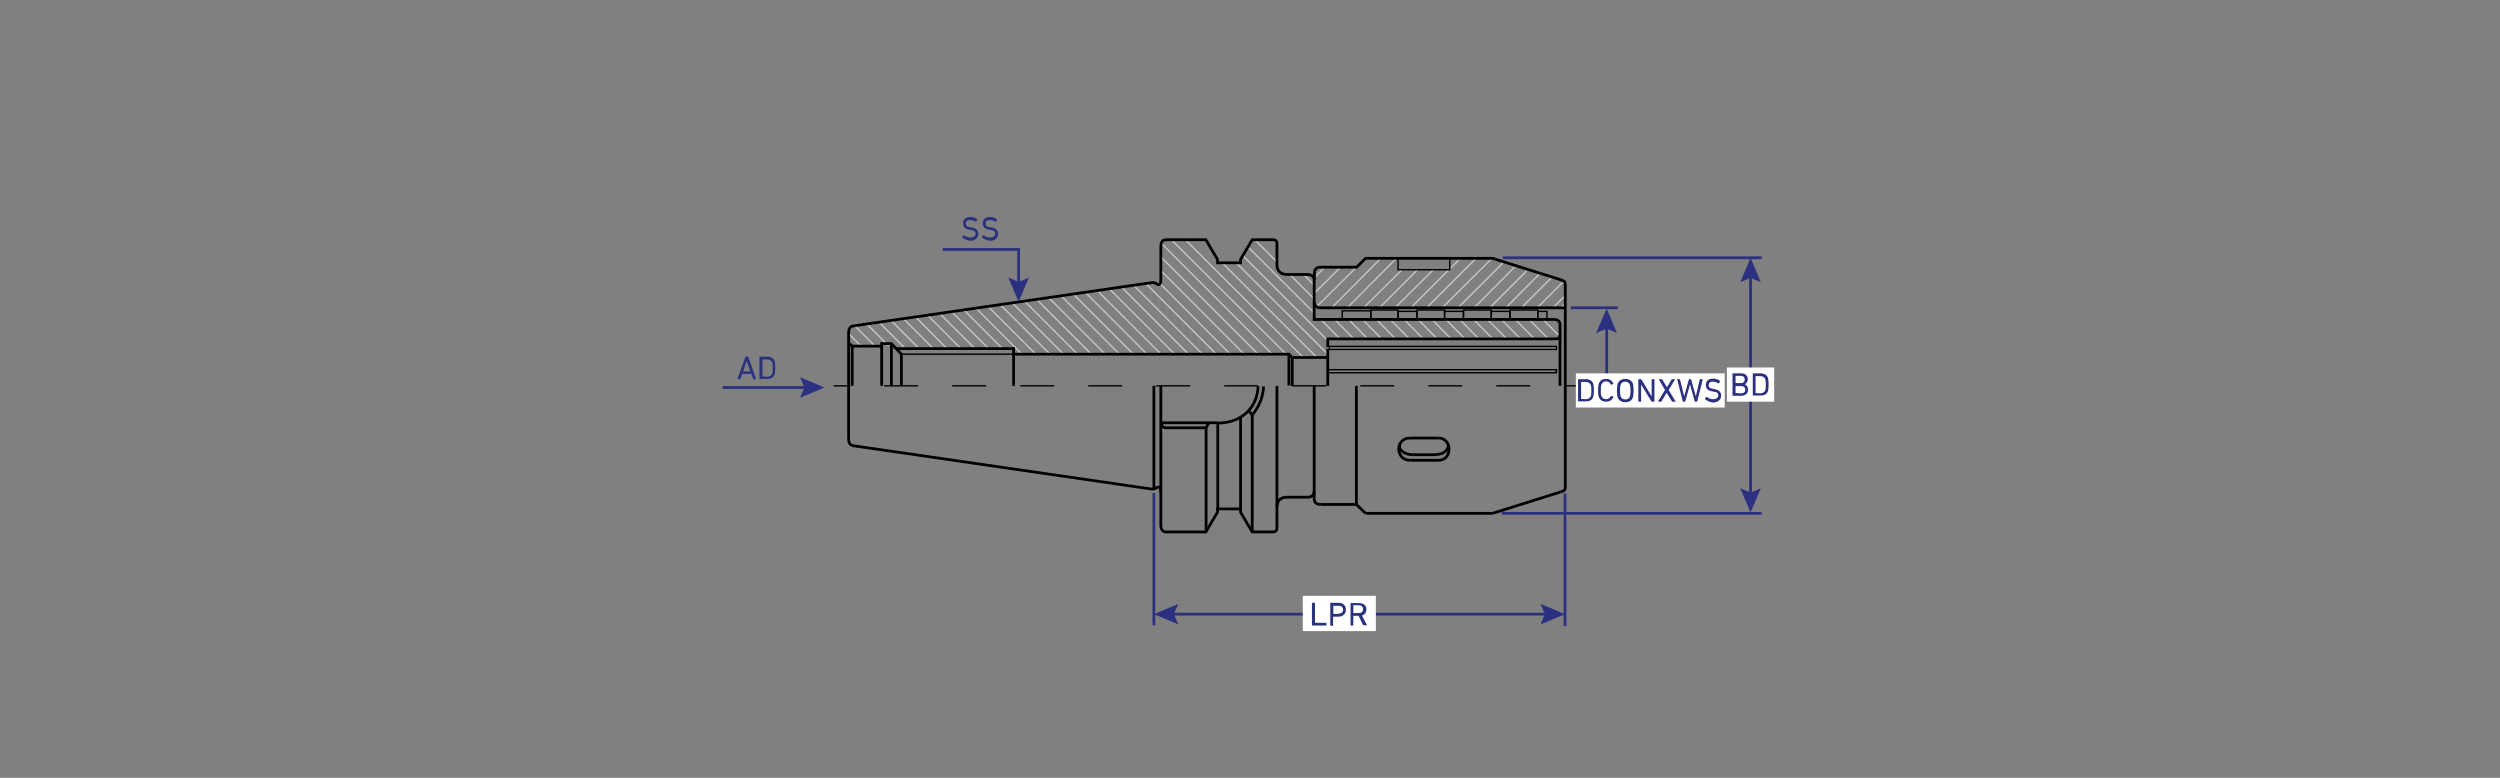<?xml version="1.0" encoding="utf-8"?>
<!-- Generator: Adobe Illustrator 26.4.1, SVG Export Plug-In . SVG Version: 6.00 Build 0)  -->
<svg version="1.1" id="Слой_1" xmlns="http://www.w3.org/2000/svg" xmlns:xlink="http://www.w3.org/1999/xlink" x="0px" y="0px"
	 viewBox="0 0 900 280" style="enable-background:new 0 0 900 280;" xml:space="preserve">
<rect x="0" y="0" width="900" height="280" fill="#808080" stroke="none"/>
<style type="text/css">
	.st0{fill:#C6C6C6;stroke:#C7C6C6;stroke-width:0.5;stroke-miterlimit:10;}
	.st1{fill:none;stroke:#000000;stroke-miterlimit:10;}
	.st2{fill:none;stroke:#2B3180;stroke-miterlimit:10;}
	.st3{fill:#2B3180;}
	.st4{fill:#2A327E;}
	.st5{fill:#FFFFFF;}
	.st6{fill:none;stroke:#000000;stroke-width:0.5;stroke-miterlimit:10;}
	.st7{fill:none;stroke:#000000;stroke-width:0.5;stroke-miterlimit:10;stroke-dasharray:12.242,12.242;}
</style>
<line class="st0" x1="305.5" y1="120.1" x2="309.9" y2="124.5"/>
<line class="st0" x1="386.2" y1="105.7" x2="408" y2="127.5"/>
<line class="st0" x1="390.6" y1="105.1" x2="412.9" y2="127.5"/>
<line class="st0" x1="395.1" y1="104.7" x2="418" y2="127.5"/>
<line class="st0" x1="399.2" y1="103.8" x2="422.9" y2="127.5"/>
<line class="st0" x1="403.9" y1="103.5" x2="428" y2="127.6"/>
<line class="st0" x1="408.2" y1="102.8" x2="432.9" y2="127.5"/>
<line class="st0" x1="307.7" y1="117.3" x2="314.9" y2="124.5"/>
<line class="st0" x1="312.1" y1="116.7" x2="319.9" y2="124.5"/>
<line class="st0" x1="316.5" y1="116" x2="325.9" y2="125.5"/>
<line class="st0" x1="320.8" y1="115.4" x2="331" y2="125.6"/>
<line class="st0" x1="325.2" y1="114.7" x2="336" y2="125.5"/>
<line class="st0" x1="329.7" y1="114.2" x2="341" y2="125.6"/>
<line class="st0" x1="333.9" y1="113.4" x2="345.9" y2="125.5"/>
<line class="st0" x1="338.2" y1="112.8" x2="351" y2="125.5"/>
<line class="st0" x1="342.7" y1="112.3" x2="356.1" y2="125.7"/>
<line class="st0" x1="347" y1="111.6" x2="360.9" y2="125.5"/>
<line class="st0" x1="351.3" y1="110.9" x2="367.9" y2="127.5"/>
<line class="st0" x1="355.7" y1="110.3" x2="372.9" y2="127.5"/>
<line class="st0" x1="360.1" y1="109.7" x2="377.9" y2="127.4"/>
<line class="st0" x1="364.5" y1="109.1" x2="383" y2="127.6"/>
<line class="st0" x1="368.8" y1="108.4" x2="388" y2="127.6"/>
<line class="st0" x1="373.2" y1="107.8" x2="392.7" y2="127.3"/>
<line class="st0" x1="377.6" y1="107.2" x2="397.8" y2="127.4"/>
<line class="st0" x1="382" y1="106.5" x2="403" y2="127.5"/>
<line class="st0" x1="412.5" y1="102.1" x2="437.9" y2="127.5"/>
<line class="st0" x1="417.6" y1="102.1" x2="442.9" y2="127.5"/>
<line class="st0" x1="418.2" y1="97.7" x2="448" y2="127.6"/>
<line class="st0" x1="418" y1="92.6" x2="452.9" y2="127.5"/>
<line class="st0" x1="418.2" y1="87.7" x2="457.9" y2="127.4"/>
<line class="st0" x1="421.7" y1="86.3" x2="462.8" y2="127.3"/>
<line class="st0" x1="426.4" y1="86" x2="469" y2="128.5"/>
<line class="st0" x1="440" y1="94.6" x2="474" y2="128.6"/>
<line class="st0" x1="445.1" y1="94.7" x2="477.8" y2="127.3"/>
<line class="st0" x1="447.5" y1="92.1" x2="478" y2="122.6"/>
<line class="st0" x1="449.2" y1="88.8" x2="473.2" y2="112.8"/>
<line class="st0" x1="451.8" y1="86.4" x2="459.8" y2="94.4"/>
<line class="st0" x1="464.1" y1="98.6" x2="473.1" y2="107.6"/>
<line class="st0" x1="469.1" y1="98.7" x2="473.1" y2="102.6"/>
<line class="st0" x1="473.1" y1="105.6" x2="482.6" y2="96.2"/>
<line class="st0" x1="475.4" y1="114.9" x2="482.3" y2="121.9"/>
<line class="st0" x1="480.4" y1="114.9" x2="487.3" y2="121.9"/>
<line class="st0" x1="485.4" y1="114.9" x2="492.3" y2="121.9"/>
<line class="st0" x1="490.4" y1="114.9" x2="497.3" y2="121.9"/>
<line class="st0" x1="495.4" y1="114.9" x2="502.3" y2="121.9"/>
<line class="st0" x1="500.4" y1="114.9" x2="507.3" y2="121.9"/>
<line class="st0" x1="505.4" y1="114.9" x2="512.3" y2="121.9"/>
<line class="st0" x1="510.4" y1="114.9" x2="517.3" y2="121.9"/>
<line class="st0" x1="515.4" y1="114.9" x2="522.3" y2="121.9"/>
<line class="st0" x1="520.4" y1="114.9" x2="527.3" y2="121.9"/>
<line class="st0" x1="525.4" y1="114.9" x2="532.3" y2="121.9"/>
<line class="st0" x1="530.4" y1="114.9" x2="537.3" y2="121.9"/>
<line class="st0" x1="535.4" y1="114.9" x2="542.3" y2="121.9"/>
<line class="st0" x1="540.4" y1="114.9" x2="547.3" y2="121.9"/>
<line class="st0" x1="545.4" y1="114.9" x2="552.3" y2="121.9"/>
<line class="st0" x1="550.4" y1="114.9" x2="557.3" y2="121.9"/>
<line class="st0" x1="555.4" y1="114.9" x2="561.7" y2="121.3"/>
<path class="st1" d="M470.6,179h-7.4c-2.8,0-3.5,2-3.5,3.5v7.5c0,1.1-0.6,1.5-1.5,1.5h-7.4l-4.2-7.1v-1.2h-8.3v1.2l-4.2,7.1
	c0,0-14.4,0-14.4,0c-1.3,0-1.8-1.1-1.8-2.5v-11.8c0-1.7-0.6-2.1-1.1-1.8c0,0-1,0.5-1,0.5c-0.3,0.1-0.9,0.2-1.6,0.1l-106.8-15.5
	c-1.4-0.2-1.9-1-1.9-2.7v-18.9V120c0-1.7,0.5-2.5,1.9-2.7l106.8-15.5c0.7-0.1,1.3-0.1,1.6,0.1l1,0.5c0.5,0.3,1.1-0.1,1.1-1.8V88.8
	c0-1.4,0.5-2.5,1.8-2.5l14.4,0l4.2,7.1v1.2h8.3v-1.2l4.2-7.1h7.4c0.9,0,1.5,0.3,1.5,1.5v7.5c0,1.5,0.7,3.5,3.5,3.5h7.4
	c1.8,0,2.5,0.9,2.5,2.2v14h86c1.8,0,2.5,0.6,2.5,1.9l0,3.6c0,1.4-0.9,1.5-2.1,1.5H478v0.1v2.9"/>
<line class="st0" x1="521.9" y1="96.8" x2="525.8" y2="93"/>
<line class="st0" x1="473.1" y1="100" x2="476.9" y2="96.2"/>
<line class="st0" x1="474" y1="110.4" x2="488.3" y2="96.2"/>
<line class="st0" x1="479.4" y1="110.8" x2="497.1" y2="93"/>
<line class="st0" x1="485" y1="110.8" x2="502.8" y2="92.9"/>
<line class="st0" x1="491" y1="110.7" x2="504.7" y2="97.1"/>
<line class="st0" x1="496.6" y1="110.8" x2="510.3" y2="97.1"/>
<line class="st0" x1="502.3" y1="110.7" x2="516" y2="97.1"/>
<line class="st0" x1="507.9" y1="110.8" x2="521.6" y2="97.1"/>
<line class="st0" x1="513.6" y1="110.8" x2="531.5" y2="92.9"/>
<line class="st0" x1="519.2" y1="110.8" x2="537.1" y2="93"/>
<line class="st0" x1="524.9" y1="110.8" x2="541.4" y2="94.3"/>
<line class="st0" x1="530.6" y1="110.9" x2="545.8" y2="95.6"/>
<line class="st0" x1="536.2" y1="110.9" x2="550.1" y2="97"/>
<line class="st0" x1="542.1" y1="110.8" x2="554.5" y2="98.3"/>
<line class="st0" x1="547.7" y1="110.8" x2="558.8" y2="99.7"/>
<line class="st0" x1="553.4" y1="110.8" x2="563" y2="101.2"/>
<line class="st0" x1="559" y1="110.9" x2="563.5" y2="106.4"/>
<line class="st0" x1="561.8" y1="110.9" x2="563.5" y2="109.2"/>
<g>
	<g>
		<polyline class="st2" points="339.4,89.8 366.7,89.8 366.7,102.7 		"/>
		<g>
			<polygon class="st3" points="363,99.9 366.7,101.5 370.4,99.9 366.7,108.7 			"/>
		</g>
	</g>
</g>
<g>
	<path class="st4" d="M346.4,85.5c-0.1-0.1-0.1-0.1,0-0.2l0.5-0.6c0-0.1,0.1-0.1,0.2,0c0.7,0.6,1.5,0.8,2.3,0.8
		c1.1,0,1.8-0.6,1.8-1.4c0-0.7-0.5-1.2-1.7-1.3l-0.4-0.1c-1.6-0.2-2.4-1-2.4-2.3c0-0.7,0.2-1.3,0.7-1.7c0.5-0.4,1.1-0.6,1.9-0.6
		c1,0,1.8,0.3,2.5,0.8c0.1,0,0.1,0.1,0,0.2l-0.4,0.7c0,0.1-0.1,0.1-0.2,0c-0.7-0.4-1.3-0.6-2-0.6c-1,0-1.5,0.5-1.5,1.3
		c0,0.7,0.5,1.2,1.7,1.3l0.4,0.1c1.6,0.2,2.4,1,2.4,2.3c0,1.5-1.1,2.5-3,2.5C348.2,86.5,347,86,346.4,85.5z"/>
	<path class="st4" d="M353.5,85.5c-0.1-0.1-0.1-0.1,0-0.2l0.5-0.6c0-0.1,0.1-0.1,0.2,0c0.7,0.6,1.5,0.8,2.3,0.8
		c1.1,0,1.8-0.6,1.8-1.4c0-0.7-0.5-1.2-1.7-1.3l-0.4-0.1c-1.6-0.2-2.4-1-2.4-2.3c0-0.7,0.2-1.3,0.7-1.7c0.5-0.4,1.1-0.6,1.9-0.6
		c1,0,1.8,0.3,2.5,0.8c0.1,0,0.1,0.1,0,0.2l-0.4,0.7c0,0.1-0.1,0.1-0.2,0c-0.7-0.4-1.3-0.6-2-0.6c-1,0-1.5,0.5-1.5,1.3
		c0,0.7,0.5,1.2,1.7,1.3l0.4,0.1c1.6,0.2,2.4,1,2.4,2.3c0,1.5-1.1,2.5-3,2.5C355.3,86.5,354.1,86,353.5,85.5z"/>
</g>
<g>
	<g>
		<line class="st2" x1="260.1" y1="139.5" x2="290.8" y2="139.5"/>
		<g>
			<polygon class="st3" points="288,143.2 289.6,139.5 288,135.8 296.8,139.5 			"/>
		</g>
	</g>
</g>
<g>
	<path class="st4" d="M268.3,128.5c0-0.1,0.1-0.1,0.1-0.1h0.8c0.1,0,0.1,0,0.2,0.1l2.8,7.9c0,0.1,0,0.1-0.1,0.1h-0.8
		c-0.1,0-0.1,0-0.2-0.1l-0.6-1.8h-3.3l-0.6,1.8c0,0.1-0.1,0.1-0.2,0.1h-0.8c-0.1,0-0.1,0-0.1-0.1L268.3,128.5z M267.5,133.7h2.6
		l-1.3-3.7h0L267.5,133.7z"/>
	<path class="st4" d="M273.4,128.5c0-0.1,0-0.1,0.1-0.1h2.7c1.4,0,2.3,0.6,2.7,1.7c0.1,0.4,0.2,1.2,0.2,2.3c0,1.1-0.1,1.9-0.2,2.3
		c-0.4,1.2-1.3,1.7-2.7,1.7h-2.7c-0.1,0-0.1,0-0.1-0.1V128.5z M274.5,135.5C274.5,135.5,274.5,135.6,274.5,135.5l1.6,0.1
		c1,0,1.6-0.4,1.9-1.1c0.1-0.3,0.2-1,0.2-2c0-1-0.1-1.7-0.2-2c-0.3-0.7-0.9-1.1-1.9-1.1h-1.5c0,0-0.1,0-0.1,0.1V135.5z"/>
</g>
<g>
	<g>
		<line class="st2" x1="630.2" y1="98.8" x2="630.2" y2="178.6"/>
		<g>
			<polygon class="st3" points="626.5,101.6 630.2,100 633.9,101.6 630.2,92.8 			"/>
		</g>
		<g>
			<polygon class="st3" points="626.5,175.8 630.2,177.3 633.9,175.8 630.2,184.5 			"/>
		</g>
	</g>
</g>
<line class="st2" x1="541" y1="92.8" x2="634.2" y2="92.8"/>
<line class="st2" x1="540.6" y1="184.8" x2="634.2" y2="184.8"/>
<g>
	<rect x="621.7" y="132.3" class="st5" width="17" height="12.3"/>
	<g>
		<path class="st3" d="M623.7,134.5c0-0.1,0-0.1,0.1-0.1h2.9c1.6,0,2.5,0.8,2.5,2.1c0,0.9-0.4,1.5-1.1,1.8v0
			c0.6,0.2,1.2,0.9,1.2,1.9c0,1.5-0.9,2.3-2.7,2.3h-2.8c-0.1,0-0.1,0-0.1-0.1V134.5z M626.7,137.9c0.9,0,1.4-0.5,1.4-1.3
			c0-0.8-0.5-1.3-1.4-1.3h-1.8c0,0-0.1,0-0.1,0.1v2.4c0,0,0,0.1,0.1,0.1H626.7z M624.8,141.5C624.8,141.5,624.8,141.6,624.8,141.5
			l2,0.1c1,0,1.5-0.5,1.5-1.3c0-0.8-0.5-1.3-1.5-1.3h-1.9c0,0-0.1,0-0.1,0.1V141.5z"/>
		<path class="st3" d="M631,134.5c0-0.1,0-0.1,0.1-0.1h2.7c1.4,0,2.3,0.6,2.7,1.7c0.1,0.4,0.2,1.2,0.2,2.3c0,1.1-0.1,1.9-0.2,2.3
			c-0.4,1.2-1.3,1.7-2.7,1.7h-2.7c-0.1,0-0.1,0-0.1-0.1V134.5z M632,141.5C632,141.5,632.1,141.5,632,141.5l1.6,0.1
			c1,0,1.6-0.4,1.9-1.1c0.1-0.3,0.2-1,0.2-2c0-1-0.1-1.7-0.2-2c-0.3-0.7-0.9-1.1-1.9-1.1h-1.5c0,0-0.1,0-0.1,0.1V141.5z"/>
	</g>
</g>
<line class="st1" x1="317.4" y1="124.6" x2="317.4" y2="138.9"/>
<line class="st1" x1="320.9" y1="123.7" x2="320.9" y2="138.9"/>
<line class="st1" x1="364.9" y1="125" x2="364.9" y2="138.9"/>
<line class="st1" x1="364.9" y1="125.5" x2="322.6" y2="125.5"/>
<polyline class="st1" points="305.7,123.6 306.8,124.6 317.4,124.6 317.4,123.7 320.9,123.7 324.5,127.5 324.5,138.9 "/>
<line class="st6" x1="364.9" y1="127.5" x2="324.5" y2="127.5"/>
<line class="st1" x1="306.8" y1="124.6" x2="306.8" y2="138.9"/>
<g>
	<g>
		<line class="st6" x1="300.1" y1="138.9" x2="306.1" y2="138.9"/>
		<line class="st7" x1="318.3" y1="138.9" x2="557" y2="138.9"/>
		<line class="st6" x1="563.1" y1="138.9" x2="569.1" y2="138.9"/>
	</g>
</g>
<line class="st1" x1="464" y1="127.5" x2="464" y2="138.8"/>
<polyline class="st1" points="465.2,128.7 464,127.5 364.9,127.5 "/>
<line class="st1" x1="465.2" y1="128.7" x2="478" y2="128.7"/>
<line class="st1" x1="465.2" y1="128.7" x2="465.2" y2="138.9"/>
<line class="st1" x1="478" y1="128.7" x2="478" y2="138.9"/>
<line class="st1" x1="478" y1="128.7" x2="478" y2="125.6"/>
<line class="st6" x1="478.6" y1="125" x2="478.6" y2="125.5"/>
<rect x="478" y="133.1" class="st6" width="82.3" height="1.1"/>
<path class="st6" d="M560.3,133.1v1.1V133.1z"/>
<path class="st1" d="M563.5,138.9v-35.7c0-2.1-0.1-1.8-1.7-2.5l-24.5-7.7h-45.7l-3.2,3.2c0,0-13,0-13,0c-1.5,0-2.2,0.7-2.2,2.2v2.4"
	/>
<path class="st1" d="M473.1,108.8c0,1.1,0.8,2,2.2,2l88.1,0"/>
<line class="st1" x1="473.1" y1="176.9" x2="473.1" y2="179.4"/>
<line class="st1" x1="475.3" y1="181.6" x2="488.3" y2="181.6"/>
<path class="st1" d="M473.1,179.4c0,1.5,0.8,2.2,2.2,2.2"/>
<line class="st1" x1="488.3" y1="181.6" x2="491.6" y2="184.8"/>
<line class="st1" x1="491.6" y1="184.8" x2="537.3" y2="184.8"/>
<line class="st1" x1="561.8" y1="177.1" x2="537.3" y2="184.8"/>
<line class="st1" x1="563.5" y1="174.6" x2="563.5" y2="138.9"/>
<path class="st1" d="M561.8,177.1c1.6-0.6,1.7-0.4,1.7-2.5"/>
<path class="st1" d="M470.6,179c1.8,0,2.5-0.9,2.5-2.2"/>
<line class="st1" x1="473.1" y1="176.9" x2="473.1" y2="138.9"/>
<line class="st1" x1="488.3" y1="181.6" x2="488.3" y2="138.9"/>
<line class="st1" x1="459.7" y1="182.6" x2="459.7" y2="138.9"/>
<line class="st1" x1="418" y1="152.2" x2="438.4" y2="152.2"/>
<path class="st1" d="M452.9,139.1c-0.2,7.2-5.5,13.2-14.5,13.2"/>
<line class="st1" x1="438.4" y1="183.2" x2="438.4" y2="152.4"/>
<line class="st1" x1="446.6" y1="183.2" x2="446.6" y2="150.2"/>
<polyline class="st1" points="450.8,191.5 450.8,149.4 449.4,147.7 "/>
<path class="st1" d="M450.8,149.4c2.6-3.1,3.9-6.6,4.1-10.3"/>
<polyline class="st1" points="435.1,152.2 434.2,154.1 434.2,191.5 "/>
<path class="st1" d="M418,152.2c0,0.6,0.5,1.8,1.6,1.8h14.6"/>
<line class="st1" x1="417.9" y1="177.2" x2="417.9" y2="138.9"/>
<line class="st1" x1="415.4" y1="175.8" x2="415.4" y2="138.9"/>
<line class="st1" x1="507.5" y1="157.7" x2="517.8" y2="157.7"/>
<line class="st1" x1="508.4" y1="163.7" x2="516.9" y2="163.7"/>
<line class="st1" x1="507.7" y1="165.7" x2="518" y2="165.7"/>
<path class="st1" d="M507.5,157.7c-5.4,0.1-5.2,8.1,0.2,8"/>
<path class="st1" d="M517.8,157.7c5-0.1,5.2,7.9,0.2,8"/>
<path class="st1" d="M504.1,159.6c-1,2,0.9,3.9,4.3,4.1"/>
<path class="st1" d="M521.2,159.7c0.6,0.7-0.1,3.9-4.3,3.9"/>
<line class="st1" x1="561.6" y1="120.5" x2="561.6" y2="138.9"/>
<rect x="483.2" y="111.9" class="st6" width="10.3" height="3.1"/>
<rect x="493.5" y="111.6" class="st6" width="9.8" height="3.4"/>
<rect x="503.3" y="112.1" class="st6" width="6.8" height="2.8"/>
<rect x="510.1" y="111.6" class="st6" width="10" height="3.3"/>
<rect x="520" y="112.1" class="st6" width="6.8" height="2.8"/>
<rect x="526.9" y="111.6" class="st6" width="10" height="3.3"/>
<rect x="536.8" y="112.1" class="st6" width="6.8" height="2.8"/>
<rect x="543.6" y="111.6" class="st6" width="10" height="3.3"/>
<rect x="553.6" y="112.1" class="st6" width="3.3" height="2.8"/>
<polyline class="st6" points="521.9,93 521.9,97.1 503.3,97.1 503.3,93 "/>
<polyline class="st6" points="478.1,125.8 560.3,125.8 560.3,124.7 478,124.7 "/>
<line class="st2" x1="415.4" y1="177.5" x2="415.4" y2="225.1"/>
<g>
	<g>
		<line class="st2" x1="421.4" y1="221.1" x2="557.4" y2="221.1"/>
		<g>
			<polygon class="st3" points="424.2,224.8 422.6,221.1 424.2,217.4 415.4,221.1 			"/>
		</g>
		<g>
			<polygon class="st3" points="554.6,224.8 556.1,221.1 554.6,217.4 563.4,221.1 			"/>
		</g>
	</g>
</g>
<g>
	<rect x="469" y="214.5" class="st5" width="26.3" height="12.7"/>
	<g>
		<path class="st4" d="M472.4,217.1c0-0.1,0-0.1,0.1-0.1h0.8c0.1,0,0.1,0,0.1,0.1v7c0,0,0,0.1,0.1,0.1h3.9c0.1,0,0.1,0,0.1,0.1v0.8
			c0,0.1,0,0.1-0.1,0.1h-5c-0.1,0-0.1,0-0.1-0.1V217.1z"/>
		<path class="st4" d="M479,225.1c-0.1,0-0.1,0-0.1-0.1v-7.9c0-0.1,0-0.1,0.1-0.1h2.9c0.8,0,1.4,0.2,1.9,0.7c0.5,0.4,0.7,1,0.7,1.8
			c0,0.7-0.2,1.3-0.7,1.8c-0.5,0.4-1.1,0.7-1.9,0.7h-1.9c0,0-0.1,0-0.1,0.1v3.1c0,0.1,0,0.1-0.1,0.1H479z M481.9,220.9
			c1,0,1.6-0.5,1.6-1.4c0-0.9-0.6-1.4-1.6-1.4h-1.8c0,0-0.1,0-0.1,0.1v2.7c0,0,0,0.1,0.1,0.1H481.9z"/>
		<path class="st4" d="M490.9,225.1c-0.1,0-0.1,0-0.2-0.1l-1.6-3.3h-1.8c0,0-0.1,0-0.1,0.1v3.3c0,0.1,0,0.1-0.1,0.1h-0.8
			c-0.1,0-0.1,0-0.1-0.1v-7.9c0-0.1,0-0.1,0.1-0.1h3c0.8,0,1.4,0.2,1.9,0.6s0.7,1,0.7,1.7c0,1.1-0.6,1.9-1.6,2.2l1.8,3.4
			c0,0.1,0,0.1-0.1,0.1H490.9z M489.2,220.7c1,0,1.5-0.5,1.5-1.4s-0.6-1.4-1.5-1.4h-1.9c0,0-0.1,0-0.1,0.1v2.6c0,0,0,0.1,0.1,0.1
			H489.2z"/>
	</g>
</g>
<line class="st2" x1="563.4" y1="177.6" x2="563.4" y2="225.4"/>
<g>
	<g>
		<line class="st2" x1="578.4" y1="117.1" x2="578.4" y2="139.5"/>
		<g>
			<polygon class="st3" points="574.6,119.9 578.4,118.3 582.1,119.9 578.4,111.1 			"/>
		</g>
	</g>
</g>
<g>
	<rect x="567.3" y="134.4" class="st5" width="53.6" height="12.3"/>
	<g>
		<path class="st3" d="M568.1,136.6c0-0.1,0-0.1,0.1-0.1h2.7c1.4,0,2.3,0.6,2.7,1.7c0.1,0.4,0.2,1.2,0.2,2.3c0,1.1-0.1,1.9-0.2,2.3
			c-0.4,1.2-1.3,1.7-2.7,1.7h-2.7c-0.1,0-0.1,0-0.1-0.1V136.6z M569.2,143.6C569.2,143.6,569.2,143.6,569.2,143.6l1.6,0.1
			c1,0,1.6-0.4,1.9-1.1c0.1-0.3,0.2-1,0.2-2c0-1-0.1-1.7-0.2-2c-0.3-0.7-0.9-1.1-1.9-1.1h-1.5c0,0-0.1,0-0.1,0.1V143.6z"/>
		<path class="st3" d="M575.3,140.6c0-1.1,0.1-1.9,0.2-2.3c0.4-1.3,1.3-1.9,2.7-1.9c1.2,0,2.1,0.6,2.6,1.6c0,0.1,0,0.1,0,0.2
			l-0.7,0.3c-0.1,0-0.1,0-0.2-0.1c-0.4-0.7-0.9-1.1-1.7-1.1c-0.9,0-1.4,0.4-1.7,1.2c-0.1,0.3-0.2,1-0.2,2s0,1.7,0.2,2
			c0.3,0.8,0.8,1.2,1.7,1.2c0.8,0,1.3-0.4,1.7-1.1c0-0.1,0.1-0.1,0.2-0.1l0.7,0.3c0.1,0,0.1,0.1,0,0.2c-0.5,1.1-1.4,1.6-2.6,1.6
			c-1.4,0-2.3-0.6-2.7-1.9C575.4,142.4,575.3,141.6,575.3,140.6z"/>
		<path class="st3" d="M582.3,142.9c-0.1-0.4-0.2-1.2-0.2-2.3s0.1-1.9,0.2-2.3c0.4-1.2,1.4-1.9,2.8-1.9c1.4,0,2.4,0.6,2.8,1.9
			c0.1,0.4,0.2,1.2,0.2,2.3s-0.1,1.9-0.2,2.3c-0.4,1.3-1.4,1.9-2.8,1.9C583.7,144.8,582.7,144.1,582.3,142.9z M586.8,142.6
			c0.1-0.4,0.2-1,0.2-2c0-1-0.1-1.6-0.2-2c-0.3-0.8-0.8-1.2-1.7-1.2c-0.9,0-1.5,0.4-1.7,1.2c-0.1,0.4-0.2,1-0.2,2c0,1,0.1,1.6,0.2,2
			c0.3,0.8,0.8,1.2,1.7,1.2C586,143.8,586.6,143.4,586.8,142.6z"/>
		<path class="st3" d="M589.8,136.6c0-0.1,0-0.1,0.1-0.1h0.8c0.1,0,0.2,0,0.2,0.1l3.7,6.1h0v-6.1c0-0.1,0-0.1,0.1-0.1h0.8
			c0.1,0,0.1,0,0.1,0.1v7.9c0,0.1,0,0.1-0.1,0.1h-0.8c-0.1,0-0.2,0-0.2-0.1l-3.7-6.1h0v6.1c0,0.1,0,0.1-0.1,0.1h-0.8
			c-0.1,0-0.1,0-0.1-0.1V136.6z"/>
		<path class="st3" d="M602.1,144.6c-0.1,0-0.1,0-0.2-0.1l-1.9-3.1h0l-1.9,3.1c0,0.1-0.1,0.1-0.2,0.1H597c-0.1,0-0.1-0.1-0.1-0.1
			l2.5-4.1l-2.2-3.8c0-0.1,0-0.1,0.1-0.1h0.9c0.1,0,0.1,0,0.2,0.1l1.7,2.8h0l1.7-2.8c0-0.1,0.1-0.1,0.2-0.1h0.9c0.1,0,0.1,0,0.1,0.1
			l-2.3,3.8l2.5,4.1c0,0.1,0,0.1-0.1,0.1H602.1z"/>
		<path class="st3" d="M610.2,144.6c-0.1,0-0.1,0-0.1-0.1l-1.7-6.1h0l-1.7,6.1c0,0.1-0.1,0.1-0.1,0.1h-0.7c-0.1,0-0.1,0-0.1-0.1
			l-2-7.9c0-0.1,0-0.1,0.1-0.1h0.8c0.1,0,0.1,0,0.1,0.1l1.5,6.1h0l1.7-6.1c0-0.1,0.1-0.1,0.1-0.1h0.6c0.1,0,0.1,0,0.1,0.1l1.7,6.1h0
			l1.4-6.1c0-0.1,0.1-0.1,0.2-0.1h0.8c0.1,0,0.1,0,0.1,0.1l-2,7.9c0,0.1-0.1,0.1-0.1,0.1H610.2z"/>
		<path class="st3" d="M613.8,143.7c-0.1-0.1-0.1-0.1,0-0.2l0.5-0.6c0-0.1,0.1-0.1,0.2,0c0.7,0.6,1.5,0.8,2.3,0.8
			c1.1,0,1.8-0.6,1.8-1.4c0-0.7-0.5-1.2-1.7-1.3l-0.4-0.1c-1.6-0.2-2.4-1-2.4-2.3c0-0.7,0.2-1.3,0.7-1.7c0.5-0.4,1.1-0.6,1.9-0.6
			c1,0,1.8,0.3,2.5,0.8c0.1,0,0.1,0.1,0,0.2l-0.4,0.7c0,0.1-0.1,0.1-0.2,0c-0.7-0.4-1.3-0.6-2-0.6c-1,0-1.5,0.5-1.5,1.3
			c0,0.7,0.5,1.2,1.7,1.3l0.4,0.1c1.6,0.2,2.4,1,2.4,2.3c0,1.5-1.1,2.5-3,2.5C615.6,144.8,614.5,144.3,613.8,143.7z"/>
	</g>
</g>
<line class="st2" x1="565.5" y1="110.8" x2="582.4" y2="110.8"/>
</svg>
